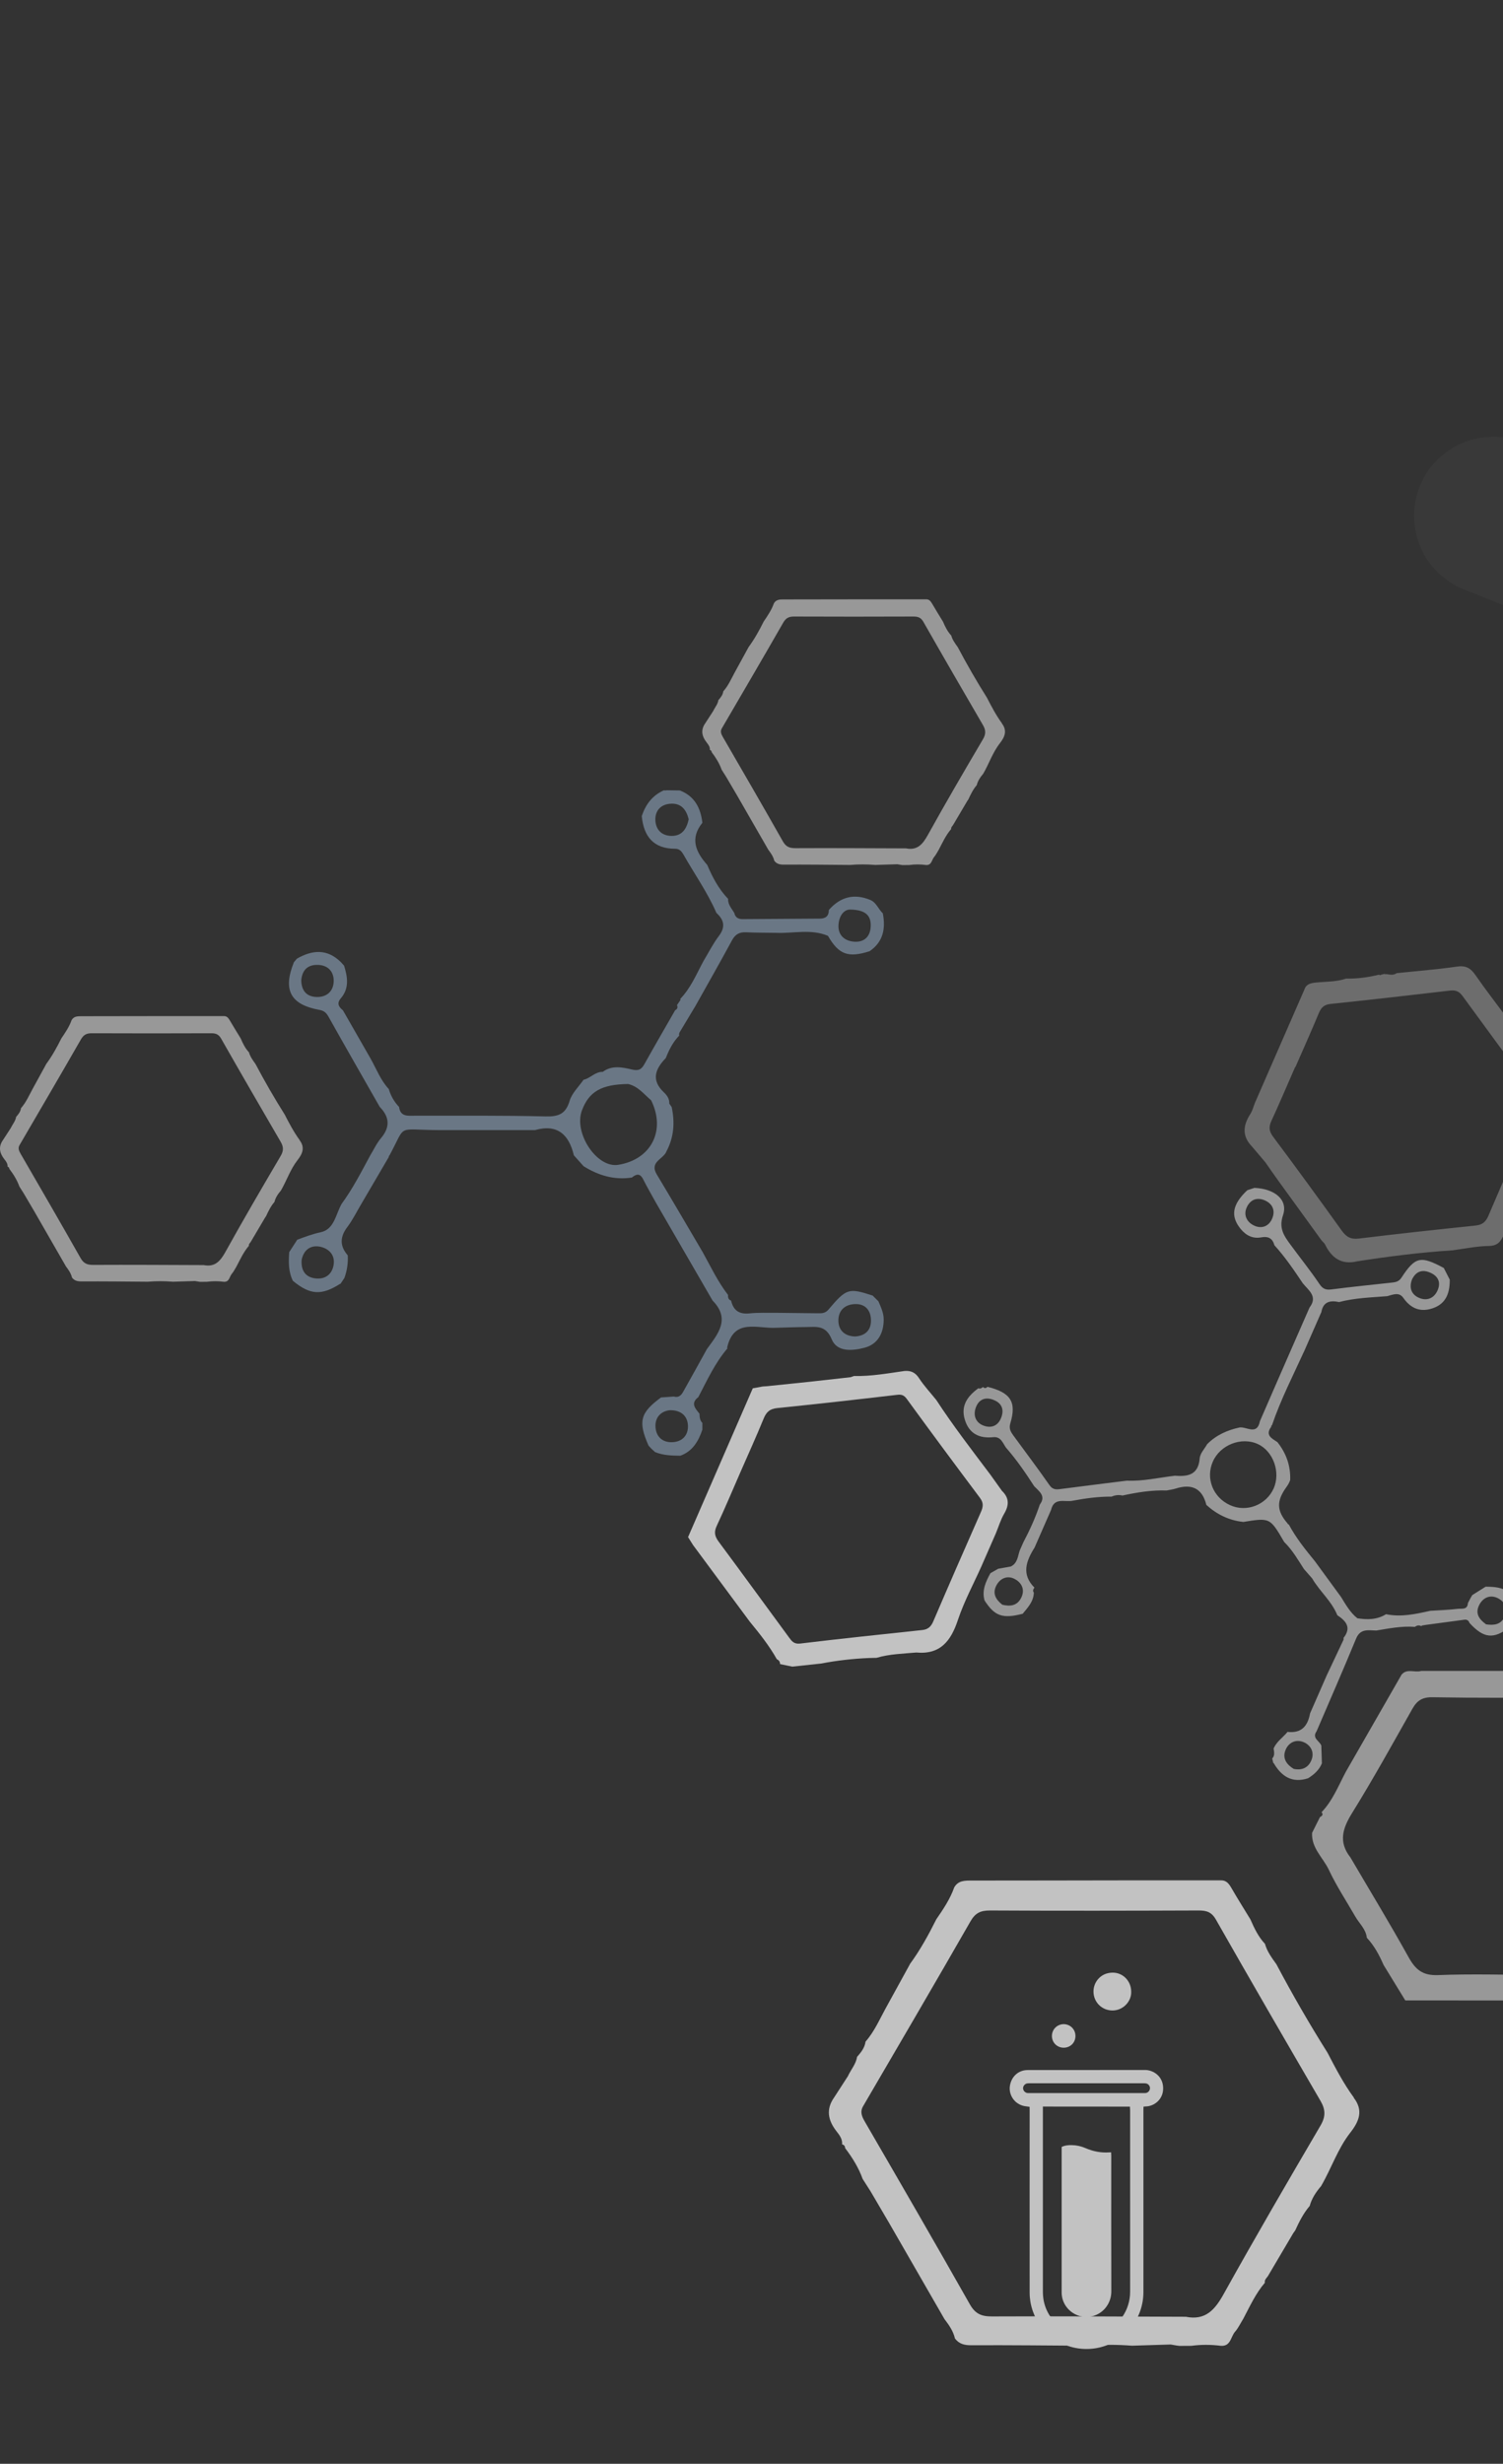 <svg width="238" height="390" viewBox="0 0 238 390" fill="none" xmlns="http://www.w3.org/2000/svg">
<rect x="0" y="0" width="238" height="390" fill="#333333" stroke="none"/>
<g opacity="0.7">
<path d="M130.043 263.324C132.527 262.843 135.032 262.563 137.567 262.452C137.978 262.442 138.388 262.432 138.799 262.422C140.853 261.811 142.987 261.771 145.091 261.581C148.908 261.931 150.581 259.757 151.683 256.431C152.655 253.516 154.138 250.77 155.4 247.955C156.162 246.212 156.923 244.479 157.685 242.735C158.126 241.683 158.446 240.571 159.017 239.599C159.809 238.257 159.819 237.105 158.667 236.003C158.055 235.151 157.444 234.289 156.833 233.438C153.908 229.551 150.932 225.703 148.267 221.616C147.345 220.464 146.323 219.381 145.522 218.149C144.931 217.237 144.219 216.937 143.227 217.017C140.583 217.388 137.948 217.879 135.263 217.809L135.323 217.778C135.122 217.849 134.912 217.929 134.711 217.999C132.557 218.239 130.403 218.48 128.249 218.72C125.995 218.951 123.741 219.191 121.487 219.422C121.246 219.442 120.996 219.452 120.755 219.472C120.234 219.572 119.713 219.662 119.202 219.762C115.786 227.617 112.37 235.462 108.953 243.316C109.224 243.737 109.494 244.168 109.755 244.589C112.74 248.626 115.736 252.654 118.721 256.692C120.274 258.585 121.807 260.499 123.01 262.643C123.34 262.793 123.531 263.044 123.521 263.414C124.162 263.544 124.803 263.675 125.454 263.815C126.977 263.655 128.51 263.494 130.043 263.324ZM124.963 259.226C121.236 254.167 117.549 249.077 113.802 244.038C113.171 243.186 113.031 242.515 113.502 241.523C114.824 238.698 116.026 235.822 117.279 232.957C118.501 230.162 119.764 227.387 120.916 224.571C121.346 223.519 121.887 223.008 123.08 222.888C129.402 222.247 135.713 221.536 142.025 220.794C142.767 220.704 143.147 220.834 143.598 221.455C147.425 226.705 151.293 231.925 155.19 237.125C155.761 237.896 155.691 238.507 155.34 239.309C152.796 245.08 150.261 250.871 147.776 256.672C147.415 257.503 146.945 257.924 146.053 258.024C139.591 258.715 133.129 259.387 126.676 260.168C125.705 260.268 125.364 259.767 124.963 259.226Z" fill="white"/>
<path opacity="0.7" d="M152.775 224.712C153.446 226.936 155.059 227.727 157.283 227.497C158.495 227.377 158.776 228.409 159.297 229.15C160.97 231.054 162.393 233.137 163.765 235.261C164.557 236.083 165.679 236.804 164.647 238.177C163.956 240.261 163.044 242.245 162.022 244.188C161.842 244.599 161.661 245.01 161.481 245.421C161.16 246.352 161.13 247.444 160.068 247.965C159.397 248.086 158.726 248.206 158.055 248.326C157.644 248.556 157.233 248.797 156.832 249.027C156.101 250.37 155.45 251.732 155.9 253.335C157.503 255.83 158.756 256.271 161.942 255.449C162.763 254.448 163.675 253.506 163.705 252.093C163.485 251.803 163.615 251.552 163.805 251.312C161.691 249.188 162.503 247.074 163.825 244.97C164.697 242.976 165.569 240.982 166.44 238.998C166.931 236.925 168.674 237.846 169.907 237.546C171.931 237.165 173.964 236.895 176.028 236.905C176.579 236.664 177.15 236.594 177.742 236.734C180.046 236.233 182.36 235.853 184.725 235.933C185.206 235.833 185.697 235.782 186.167 235.632C188.672 234.831 190.365 235.552 191.027 238.217C192.69 239.73 194.623 240.672 196.877 240.912C201.105 240.231 201.105 240.231 203.35 244.088C204.642 245.34 205.524 246.893 206.485 248.376C206.916 248.867 207.347 249.358 207.778 249.849C208.96 251.893 210.864 253.436 211.765 255.68C213.148 256.592 214.05 257.634 212.737 259.287C212.787 259.437 212.767 259.577 212.677 259.707C211.816 261.541 210.944 263.374 210.082 265.208C209.201 267.212 208.329 269.215 207.447 271.219C207.087 273.213 206.085 274.405 203.881 274.145C203.159 275.036 202.137 275.677 201.677 276.779C201.757 277.331 201.897 277.882 201.456 278.362C201.516 278.613 201.576 278.863 201.636 279.114L201.666 279.044C202.899 281.188 204.592 282.31 207.137 281.488C208.079 280.897 208.89 280.186 209.321 279.124C209.291 278.192 209.261 277.26 209.231 276.329C208.98 275.577 207.688 275.156 208.479 274.054C210.573 269.175 212.707 264.306 214.731 259.397C215.412 257.734 216.685 258.084 217.927 258.104C219.951 257.774 221.975 257.363 224.049 257.523C224.359 257.293 224.69 257.213 225.05 257.403L225.211 257.303C225.411 257.263 225.622 257.233 225.832 257.203C227.846 256.932 229.869 256.652 231.883 256.391C232.284 256.341 232.565 256.511 232.695 256.902C234.959 259.377 236.532 259.527 239.127 257.513C239.347 257.283 239.568 257.052 239.788 256.822C239.908 256.101 240.029 255.369 240.149 254.648C239.257 251.793 238.396 251.181 235.25 251.161C234.548 251.602 233.847 252.043 233.146 252.484C233.065 252.604 232.995 252.724 232.915 252.855C232.755 253.155 232.605 253.456 232.444 253.756C232.384 254.868 231.462 254.598 230.851 254.668C229.399 254.838 227.936 254.888 226.483 254.979C224.169 255.499 221.864 256.01 219.48 255.52C218.057 256.401 216.524 256.411 214.941 256.161C213.799 255.259 213.108 254.007 212.357 252.794C210.974 250.911 209.591 249.017 208.209 247.124C206.696 245.28 205.213 243.427 204.081 241.313C203.971 241.303 203.911 241.243 203.881 241.143C202.157 239.149 202.087 237.626 203.72 235.372C203.981 235.011 204.171 234.67 204.301 234.28C204.382 232.025 203.67 230.032 202.278 228.278C201.396 227.687 200.294 227.196 201.296 225.854L201.306 225.693L201.426 225.583C202.819 221.496 204.792 217.668 206.576 213.751C207.467 211.727 208.349 209.703 209.241 207.68C209.541 206.017 210.653 205.816 212.046 206.107C214.551 205.445 217.116 205.385 219.67 205.175C220.552 204.944 221.534 204.464 222.215 205.445C223.447 207.209 225.04 207.77 227.014 207.038C229.068 206.277 229.579 204.544 229.569 202.56C229.258 201.949 228.938 201.328 228.627 200.717C224.96 198.743 224.109 198.903 221.925 202.239C221.484 202.921 220.933 202.971 220.281 203.041C217.136 203.382 214 203.702 210.864 204.103C209.962 204.223 209.461 204.043 208.92 203.231C207.467 201.077 205.834 199.053 204.301 196.959C203.31 195.597 202.468 194.405 203.169 192.351C203.991 189.936 201.887 188.173 198.641 188.033C198.26 188.153 197.879 188.283 197.509 188.403C195.104 190.668 194.814 192.531 196.467 194.545C197.328 195.587 198.39 196.108 199.703 195.867C200.855 195.657 201.506 196.028 201.807 197.12C203.5 198.973 204.903 201.057 206.295 203.131C207.197 204.253 208.72 205.215 207.367 206.968C206.496 208.962 205.624 210.966 204.742 212.96C203.871 214.953 202.999 216.947 202.127 218.941C201.256 220.945 200.384 222.948 199.512 224.952C199.062 227.256 197.439 225.824 196.306 225.954C194.353 226.375 192.589 227.156 191.157 228.599C190.746 229.34 190.035 230.062 189.974 230.833C189.764 233.478 188.101 233.759 186.027 233.598C183.492 233.899 180.998 234.49 178.423 234.38C174.886 234.821 171.339 235.261 167.803 235.722C167.112 235.812 166.631 235.732 166.17 235.071C164.326 232.426 162.383 229.851 160.479 227.246C160.058 226.665 159.728 226.154 159.988 225.293C161.01 221.906 160.028 220.424 156.361 219.522C156.131 219.772 155.9 219.792 155.65 219.552C155.41 219.762 155.149 219.893 154.828 219.712L154.909 219.762C153.235 220.985 152.103 222.487 152.775 224.712ZM161.661 253.005C161 254.227 159.898 254.297 158.716 254.017C157.694 253.205 157.123 252.263 157.754 251.011C158.365 249.799 159.527 249.358 160.629 249.919C161.771 250.49 162.393 251.642 161.661 253.005ZM207.658 278.633C207.147 279.855 206.135 280.266 204.862 280.006C203.75 279.334 203.069 278.372 203.52 277.13C203.991 275.818 205.213 275.237 206.475 275.788C207.537 276.259 208.189 277.351 207.658 278.633ZM234.188 254.157C234.759 252.925 235.881 252.414 237.043 252.915C238.265 253.446 238.846 254.638 238.215 255.98C237.634 257.223 236.452 257.293 235.32 257.123C234.268 256.351 233.576 255.469 234.188 254.157ZM213.459 259.557C213.679 259.487 213.859 259.397 214.01 259.287C213.849 259.397 213.669 259.487 213.459 259.557ZM214.22 259.106C214.41 258.916 214.551 258.696 214.651 258.445C214.551 258.696 214.41 258.926 214.22 259.106ZM223.608 202.5C224.199 201.308 225.131 200.897 226.413 201.428C227.675 201.949 228.196 202.911 227.665 204.193C227.114 205.536 225.922 205.986 224.67 205.425C223.518 204.914 223.067 203.842 223.608 202.5ZM197.459 191.038C198.03 189.866 199.092 189.455 200.384 190.057C201.676 190.688 201.937 191.81 201.416 192.962C200.875 194.174 199.703 194.565 198.511 193.964C197.358 193.383 196.867 192.241 197.459 191.038ZM192.058 231.354C193.221 228.709 196.567 227.397 199.162 228.579C201.616 229.691 202.819 233.047 201.687 235.602C200.514 238.237 197.368 239.449 194.764 238.247C192.068 237.015 190.886 233.999 192.058 231.354ZM157.383 221.616C158.636 222.127 159.046 223.129 158.525 224.441C157.984 225.814 156.842 226.104 155.69 225.643C154.478 225.162 154.057 224.01 154.538 222.758C155.049 221.415 156.151 221.105 157.383 221.616Z" fill="white"/>
<path opacity="0.4" d="M209.813 196.98C210.865 199.134 212.438 200.266 214.923 199.655C219.912 198.883 224.921 198.242 229.971 197.921C231.884 197.671 233.798 197.26 235.722 197.23C237.164 197.21 237.655 196.539 238.166 195.367C240.831 189.195 243.576 183.053 246.302 176.902C246.602 176.241 246.893 175.569 247.193 174.908C247.354 174.427 247.514 173.946 247.674 173.465C246.211 171.472 244.749 169.478 243.286 167.484C242.544 166.723 241.813 165.961 241.523 164.899C241.232 164.709 240.861 164.579 240.901 164.118C240.701 163.867 240.501 163.617 240.3 163.376C240.19 163.166 240.07 162.956 239.96 162.745C239.839 162.755 239.749 162.705 239.709 162.585C239.599 162.395 239.499 162.214 239.389 162.024C239.098 161.904 238.817 161.783 238.828 161.393C237.084 159.038 235.281 156.724 233.618 154.319C232.846 153.217 232.085 152.797 230.682 153.007C227.526 153.468 224.34 153.708 221.164 154.039C220.673 154.41 220.122 154.279 219.581 154.199C219.451 154.209 219.311 154.209 219.181 154.179L219.241 154.149C219.04 154.199 218.85 154.259 218.65 154.309C218.549 154.39 218.469 154.38 218.389 154.279C216.676 154.7 214.933 154.941 213.169 154.901C211.606 155.432 209.953 155.371 208.34 155.532C207.499 155.622 206.817 155.782 206.537 156.674C205.675 158.658 204.814 160.631 203.942 162.615C203.06 164.629 202.179 166.643 201.307 168.646C200.445 170.63 199.574 172.604 198.712 174.588C198.472 175.189 198.321 175.84 197.971 176.371C196.809 178.174 196.668 179.877 198.261 181.501C198.963 182.332 199.674 183.164 200.375 183.995C201.057 184.967 201.728 185.949 202.429 186.911C204.703 190.057 206.978 193.192 209.252 196.328C209.442 196.569 209.693 196.739 209.813 196.98ZM212.478 194.816C208.901 189.836 205.294 184.877 201.628 179.978C200.966 179.096 200.866 178.435 201.317 177.453C202.62 174.628 203.832 171.762 205.084 168.907C205.094 168.917 205.114 168.917 205.124 168.927C206.366 166.072 207.649 163.236 208.841 160.361C209.212 159.469 209.683 159.028 210.695 158.918C216.997 158.257 223.298 157.545 229.6 156.804C230.512 156.694 231.063 156.934 231.604 157.676C235.341 162.805 239.098 167.915 242.885 172.995C243.456 173.766 243.596 174.377 243.176 175.309C240.631 181 238.136 186.71 235.692 192.441C235.271 193.423 234.73 193.884 233.648 193.994C227.476 194.635 221.315 195.306 215.153 196.058C213.891 196.208 213.189 195.797 212.478 194.816Z" fill="white"/>
<path d="M209.195 346.039C210.818 343.264 211.82 340.138 213.813 337.594C215.226 335.79 215.927 334.067 214.354 332.043L214.404 332.063C212.761 329.829 211.489 327.384 210.217 324.94C207.341 320.371 204.646 315.702 202.121 310.933C201.4 309.922 200.649 308.93 200.308 307.697C199.256 306.585 198.615 305.223 198.004 303.83C197.012 302.197 195.99 300.584 195.038 298.931C194.637 298.24 194.246 297.628 193.335 297.648C190.98 297.648 188.626 297.648 186.272 297.648C183.937 297.648 181.593 297.648 179.258 297.648C178.778 297.648 178.297 297.648 177.806 297.648C169.851 297.658 161.886 297.678 153.931 297.678C152.829 297.678 151.757 297.638 151.106 298.751C150.454 300.604 149.362 302.217 148.26 303.82C147.028 306.285 145.705 308.689 144.072 310.913L144.092 310.903C142.81 313.228 141.537 315.562 140.255 317.886C139.263 319.69 138.442 321.603 137.059 323.176C136.929 324.158 136.338 324.88 135.716 325.591C135.536 326.753 134.725 327.625 134.264 328.647C133.542 329.769 132.811 330.891 132.09 332.003C130.747 333.907 131.118 335.65 132.47 337.383C132.921 337.964 133.422 338.595 133.342 339.437C133.643 339.507 133.813 339.697 133.823 340.028C134.965 341.531 135.957 343.114 136.598 344.907C137.019 345.568 137.45 346.24 137.871 346.901C138.842 348.564 139.824 350.227 140.796 351.89C143.712 356.96 146.627 362.019 149.553 367.089C150.264 368.031 150.945 368.982 151.216 370.165C151.877 371.036 152.719 371.247 153.831 371.237C159.962 371.207 166.094 371.277 172.225 371.317C174.56 371.116 176.904 371.127 179.238 371.307C181.282 371.247 183.326 371.177 185.37 371.117C185.57 371.026 185.771 370.946 185.961 370.876C185.761 370.946 185.56 371.026 185.37 371.117C185.68 371.167 185.991 371.227 186.302 371.277C186.462 371.297 186.622 371.317 186.773 371.337C187.394 371.337 188.025 371.327 188.646 371.327C190.209 371.116 191.782 371.127 193.345 371.327C194.898 371.417 194.878 369.894 195.559 369.113C196.09 368.502 196.441 367.74 196.871 367.049C197.913 365.085 198.825 363.051 200.288 361.348C200.188 360.797 200.689 360.527 200.879 360.116C202.191 357.902 203.494 355.677 204.806 353.463C204.897 353.343 204.987 353.213 205.077 353.093L205.087 353.083C205.718 351.71 206.389 350.347 207.391 349.185C207.712 347.993 208.393 346.981 209.195 346.039ZM186.562 370.736C186.963 370.646 187.364 370.596 187.764 370.586C187.354 370.596 186.953 370.646 186.562 370.736ZM193.796 363.081C192.383 365.626 190.9 367.349 187.774 366.728C177.545 366.698 167.326 366.628 157.097 366.678C155.434 366.688 154.442 366.287 153.58 364.765C148.11 355.096 142.539 345.488 136.969 335.88C136.468 335.019 136.137 334.277 136.698 333.356C136.167 333.135 136.017 332.684 136.157 332.213C136.007 332.674 136.167 333.135 136.698 333.356C142.369 323.627 148.07 313.929 153.66 304.161C154.432 302.808 155.263 302.417 156.756 302.417C167.777 302.478 178.787 302.457 189.808 302.417C191.06 302.417 191.862 302.658 192.553 303.88C198.004 313.468 203.544 323.006 209.094 332.544C209.886 333.897 209.956 334.999 209.114 336.441C203.935 345.288 198.765 354.135 193.796 363.081Z" fill="white"/>
<path opacity="0.7" d="M155.69 122.48C156.612 120.897 157.183 119.113 158.325 117.66C159.126 116.639 159.527 115.647 158.635 114.495L158.665 114.505C157.734 113.232 157.002 111.84 156.281 110.437C154.638 107.832 153.105 105.167 151.662 102.442C151.251 101.861 150.821 101.3 150.63 100.598C150.029 99.957 149.658 99.186 149.318 98.394C148.747 97.463 148.176 96.541 147.625 95.599C147.394 95.208 147.174 94.858 146.653 94.868C145.31 94.868 143.968 94.868 142.615 94.868C141.283 94.868 139.95 94.868 138.618 94.868C138.337 94.868 138.067 94.868 137.786 94.868C133.248 94.878 128.699 94.888 124.161 94.888C123.529 94.888 122.918 94.868 122.548 95.499C122.177 96.561 121.546 97.472 120.924 98.394C120.223 99.797 119.472 101.169 118.53 102.442L118.54 102.432C117.809 103.764 117.077 105.087 116.356 106.419C115.795 107.451 115.324 108.543 114.533 109.435C114.462 109.996 114.122 110.407 113.761 110.818C113.661 111.479 113.2 111.98 112.929 112.561C112.519 113.202 112.098 113.843 111.687 114.474C110.916 115.557 111.136 116.558 111.907 117.54C112.168 117.871 112.448 118.232 112.408 118.712C112.579 118.753 112.679 118.863 112.689 119.053C113.34 119.915 113.911 120.816 114.272 121.838C114.512 122.219 114.753 122.6 114.993 122.98C115.554 123.932 116.105 124.874 116.666 125.826C118.33 128.721 119.993 131.607 121.656 134.502C122.067 135.043 122.447 135.584 122.608 136.255C122.988 136.756 123.469 136.867 124.1 136.867C127.597 136.847 131.094 136.887 134.6 136.917C135.933 136.806 137.265 136.806 138.598 136.917C139.76 136.877 140.932 136.847 142.094 136.806C142.204 136.756 142.325 136.706 142.435 136.666C142.325 136.706 142.204 136.756 142.094 136.806C142.275 136.837 142.445 136.867 142.625 136.897C142.715 136.907 142.806 136.917 142.896 136.937C143.256 136.937 143.607 136.937 143.968 136.927C144.859 136.806 145.751 136.806 146.653 136.927C147.544 136.977 147.524 136.115 147.915 135.664C148.216 135.314 148.416 134.883 148.667 134.482C149.258 133.36 149.779 132.198 150.62 131.226C150.57 130.915 150.851 130.755 150.961 130.525C151.712 129.262 152.454 127.99 153.205 126.728C153.255 126.657 153.305 126.587 153.355 126.517V126.507C153.716 125.726 154.097 124.944 154.668 124.283C154.838 123.592 155.229 123.021 155.69 122.48ZM142.776 136.576C143.006 136.526 143.226 136.496 143.457 136.486C143.226 136.496 142.996 136.516 142.776 136.576ZM146.903 132.208C146.092 133.661 145.25 134.642 143.467 134.292C137.636 134.272 131.795 134.232 125.964 134.262C125.012 134.262 124.451 134.041 123.96 133.17C120.834 127.649 117.658 122.169 114.482 116.689C114.202 116.198 114.001 115.767 114.332 115.246C114.031 115.126 113.941 114.865 114.022 114.595C113.941 114.855 114.021 115.126 114.332 115.246C117.568 109.696 120.814 104.165 124.01 98.585C124.451 97.813 124.922 97.583 125.784 97.593C132.065 97.623 138.357 97.613 144.639 97.593C145.35 97.593 145.811 97.733 146.212 98.424C149.328 103.895 152.484 109.335 155.65 114.775C156.101 115.547 156.141 116.178 155.66 116.999C152.684 122.049 149.739 127.098 146.903 132.208Z" fill="white"/>
<path opacity="0.7" d="M44.483 188.454C45.404 186.871 45.976 185.087 47.118 183.635C47.919 182.613 48.32 181.621 47.428 180.469L47.458 180.479C46.527 179.206 45.795 177.814 45.074 176.411C43.431 173.806 41.898 171.141 40.455 168.416C40.044 167.835 39.614 167.274 39.423 166.573C38.822 165.931 38.452 165.16 38.111 164.368C37.54 163.437 36.969 162.515 36.418 161.573C36.187 161.182 35.967 160.832 35.446 160.842C34.103 160.842 32.761 160.842 31.408 160.842C30.076 160.842 28.743 160.842 27.411 160.842C27.13 160.842 26.86 160.842 26.579 160.842C22.041 160.852 17.492 160.862 12.954 160.862C12.322 160.862 11.711 160.842 11.341 161.473C10.97 162.535 10.338 163.447 9.717 164.368C9.016 165.771 8.265 167.144 7.323 168.416L7.333 168.406C6.602 169.738 5.87 171.061 5.149 172.393C4.588 173.425 4.117 174.517 3.325 175.409C3.255 175.97 2.915 176.381 2.554 176.792C2.454 177.453 1.993 177.954 1.722 178.535C1.312 179.176 0.891 179.817 0.48 180.449C-0.291 181.531 -0.071 182.533 0.7 183.514C0.961 183.845 1.241 184.206 1.201 184.687C1.372 184.727 1.472 184.837 1.482 185.027C2.133 185.889 2.704 186.791 3.065 187.812C3.305 188.193 3.546 188.574 3.786 188.955C4.347 189.906 4.898 190.848 5.459 191.8C7.122 194.695 8.786 197.581 10.449 200.476C10.86 201.017 11.24 201.558 11.401 202.23C11.781 202.73 12.262 202.841 12.893 202.841C16.39 202.821 19.887 202.861 23.393 202.891C24.726 202.781 26.058 202.781 27.391 202.891C28.553 202.851 29.725 202.821 30.887 202.781C30.997 202.73 31.118 202.68 31.228 202.64C31.118 202.68 30.997 202.73 30.887 202.781C31.067 202.811 31.238 202.841 31.418 202.871C31.508 202.881 31.599 202.891 31.689 202.911C32.049 202.911 32.4 202.911 32.761 202.901C33.652 202.781 34.544 202.781 35.446 202.901C36.337 202.951 36.317 202.089 36.708 201.638C37.009 201.288 37.209 200.857 37.46 200.456C38.051 199.334 38.572 198.172 39.413 197.2C39.363 196.889 39.644 196.729 39.754 196.499C40.505 195.236 41.247 193.964 41.998 192.702C42.048 192.632 42.098 192.561 42.148 192.491V192.481C42.509 191.7 42.89 190.918 43.461 190.257C43.631 189.566 44.022 188.985 44.483 188.454ZM31.569 202.54C31.799 202.49 32.019 202.46 32.25 202.45C32.019 202.46 31.789 202.49 31.569 202.54ZM35.696 198.172C34.885 199.625 34.043 200.606 32.26 200.256C26.429 200.236 20.588 200.196 14.757 200.226C13.805 200.226 13.244 200.005 12.753 199.134C9.627 193.613 6.451 188.133 3.275 182.653C2.995 182.162 2.794 181.731 3.125 181.21C2.824 181.09 2.734 180.829 2.815 180.559C2.734 180.819 2.814 181.09 3.125 181.21C6.361 175.66 9.607 170.129 12.803 164.549C13.244 163.777 13.715 163.547 14.577 163.557C20.858 163.587 27.15 163.577 33.432 163.557C34.143 163.557 34.604 163.697 35.005 164.388C38.121 169.859 41.277 175.299 44.443 180.739C44.894 181.511 44.934 182.142 44.453 182.963C41.477 188.023 38.532 193.062 35.696 198.172Z" fill="white"/>
<path opacity="0.7" d="M214.612 303.379C215.243 304.481 216.295 305.363 216.435 306.735C217.618 307.988 218.409 309.481 219.09 311.044C220.233 312.917 221.375 314.781 222.527 316.654C230.893 316.654 239.258 316.664 247.614 316.664C245.991 315.782 245.911 313.719 244.548 312.637C238.928 312.617 233.307 312.426 227.697 312.647C225.242 312.737 224.13 311.755 223.038 309.791C220.082 304.471 216.916 299.271 213.841 294.022C211.927 291.587 212.578 289.443 214.111 286.978C217.457 281.588 220.523 276.018 223.649 270.497C224.38 269.205 225.212 268.634 226.825 268.664C233.888 268.784 240.962 268.754 248.035 268.684C249.488 268.664 250.279 269.105 250.99 270.397C254.457 276.579 257.973 282.73 261.63 288.802C262.522 290.285 262.392 291.286 261.55 292.689C258.094 298.5 254.717 304.371 251.411 310.272C250.289 312.276 249.217 313.839 246.562 312.627C246.011 312.376 245.219 312.627 244.538 312.657C245.891 313.749 245.981 315.803 247.604 316.684C248.946 316.714 250.289 316.734 251.632 316.764C253.445 316.203 253.325 314.029 254.687 313.097C254.767 312.286 255.288 311.705 255.729 311.084C257.022 308.389 258.595 305.854 260.318 303.419C261.069 302.067 261.811 300.714 262.562 299.362C263.364 297.989 264.155 296.627 264.957 295.254C265.538 293.07 268.613 291.467 266.469 288.662C263.253 283.452 260.138 278.192 257.292 272.772C256.511 271.499 255.489 270.307 254.978 268.934C253.675 265.388 251.351 263.825 247.594 264.496C245.871 264.496 244.147 264.496 242.424 264.496C238.707 264.496 234.98 264.496 231.263 264.496C229.189 264.496 227.125 264.496 225.052 264.496C224.04 264.817 222.807 264.045 221.936 265.087C218.99 270.217 216.045 275.357 213.099 280.486C211.937 282.68 211.025 285.025 209.272 286.858C209.593 287.249 209.342 287.459 209.011 287.64C208.601 288.471 208.18 289.293 207.769 290.124C207.629 292.539 209.522 294.062 210.434 296.005C211.626 298.54 213.199 300.925 214.612 303.379ZM211.476 292.98C211.566 293.05 211.646 293.12 211.737 293.19C211.646 293.13 211.556 293.05 211.476 292.98ZM208.731 290.134L208.691 290.094C208.691 290.094 208.711 290.114 208.731 290.134Z" fill="white"/>
<path opacity="0.63" d="M111.221 226.304C111.221 225.954 111.221 225.603 111.221 225.242C110.8 224.831 110.79 224.3 110.76 223.769C110.069 222.938 109.317 222.116 110.579 221.154C111.972 218.489 113.224 215.734 115.208 213.42L115.128 213.37C116.2 208.551 119.997 210.384 122.963 210.174C124.486 210.134 126.019 210.074 127.541 210.064C129.205 210.054 130.747 209.683 131.699 211.997C132.551 214.081 135.035 213.821 136.889 213.34C138.983 212.789 139.925 211.076 139.935 208.881C139.935 207.819 139.494 206.928 139.103 205.996C138.802 205.695 138.502 205.385 138.191 205.084C134.384 203.842 134.034 203.932 131.178 207.308C130.627 207.96 130.006 207.88 129.355 207.88C127.231 207.86 125.107 207.829 122.983 207.809C121.55 207.829 120.107 207.749 118.685 207.9C117.052 208.07 116.13 207.439 115.769 205.876C115.338 205.726 115.258 205.385 115.288 204.984C113.665 202.89 112.543 200.496 111.261 198.191C108.846 194.094 106.452 189.976 103.997 185.898C102.785 183.884 105.099 183.484 105.54 182.241C106.722 180.017 106.883 177.663 106.362 175.238C106.231 175.058 106.111 174.868 105.981 174.687C106.031 173.946 105.6 173.355 105.139 172.924C103.055 170.96 103.767 169.207 105.43 167.484C105.951 166.161 106.582 164.899 107.604 163.877L107.544 163.907C107.514 163.737 107.534 163.576 107.614 163.416C108.456 162.023 109.297 160.631 110.129 159.228C112.062 155.772 114.026 152.335 115.91 148.849C116.431 147.887 117.092 147.526 118.144 147.576C119.757 147.656 121.37 147.636 122.983 147.666C125.698 147.767 128.453 147.015 131.108 148.137C132.811 151.103 134.304 151.654 137.7 150.572C139.875 149.089 140.255 146.975 139.794 144.571C139.083 143.919 138.792 142.887 137.841 142.467C135.256 141.385 133.072 141.966 131.248 144.04C131.248 144.991 130.767 145.402 129.826 145.412C125.738 145.432 121.66 145.472 117.573 145.492C116.921 145.492 116.421 145.232 116.28 144.52C115.869 143.809 115.248 143.198 115.298 142.286C113.805 140.733 112.824 138.87 111.992 136.916C110.179 134.872 109.207 132.728 111.221 130.244C110.95 127.899 109.998 126.036 107.664 125.124C106.983 125.114 106.291 125.104 105.61 125.094L105.37 125.124L105.119 125.104C103.306 125.906 102.224 127.348 101.623 129.192C101.933 132.398 103.476 134.351 106.903 134.351C107.594 134.351 107.925 134.752 108.245 135.303C109.978 138.369 112.032 141.254 113.445 144.51C114.667 145.613 114.908 146.735 113.836 148.157C112.894 149.4 112.193 150.812 111.381 152.155C110.269 154.219 109.377 156.403 107.714 158.126L107.764 158.276C107.574 158.547 107.393 158.817 107.203 159.098C107.353 159.459 107.273 159.739 106.913 159.909C105.289 162.745 103.646 165.57 102.053 168.425C101.583 169.277 101.132 169.548 100.07 169.297C98.557 168.946 96.904 168.576 95.451 169.668C94.249 169.628 93.497 170.68 92.405 170.92C91.644 172.022 90.562 173.034 90.201 174.256C89.58 176.34 88.448 176.771 86.394 176.721C79.501 176.551 72.608 176.621 65.715 176.611C64.613 176.611 63.401 176.821 63.191 175.218C62.419 174.407 61.878 173.465 61.567 172.393C60.255 170.98 59.594 169.177 58.662 167.534C57.209 164.999 55.756 162.464 54.304 159.929C53.642 159.398 53.292 158.817 53.963 158.036C55.336 156.433 55.045 154.66 54.484 152.856C54.314 152.676 54.153 152.495 53.983 152.305C51.809 150.151 49.455 150.351 47.01 151.754C46.85 151.944 46.699 152.125 46.539 152.315C44.766 156.713 45.968 159.018 50.577 159.859C51.368 160 51.699 160.36 52.049 160.991C54.714 165.75 57.43 170.479 60.135 175.218C61.688 176.811 61.818 178.404 60.325 180.167C59.644 180.969 59.193 181.971 58.632 182.883C57.209 185.508 55.847 188.183 54.073 190.597H54.083C53.151 192.23 52.941 194.595 50.787 195.055C49.475 195.336 48.292 195.787 47.07 196.238C46.649 196.889 46.218 197.54 45.798 198.201C45.688 199.754 45.657 201.297 46.379 202.75C49.104 204.994 50.907 205.104 53.873 203.211L53.903 203.241C54.113 202.93 54.324 202.61 54.534 202.299C54.955 201.137 55.135 199.945 55.065 198.712C53.783 197.23 53.813 195.797 55.005 194.224C55.857 193.092 56.488 191.789 57.219 190.567C58.672 188.092 60.115 185.618 61.567 183.143C61.547 183.023 61.597 182.943 61.688 182.873C64.403 177.853 62.639 178.855 69.382 178.885C71.927 178.885 74.472 178.885 77.016 178.885C79.581 178.885 82.146 178.885 84.721 178.885C88.288 177.883 90.091 179.606 90.872 182.883C91.383 183.454 91.904 184.035 92.415 184.606C94.76 186.069 97.264 186.82 100.05 186.399C100.741 185.848 101.332 185.658 101.843 186.67C102.474 187.932 103.196 189.154 103.877 190.397C106.863 195.546 109.848 200.706 112.834 205.866C115.729 208.811 113.675 211.166 111.932 213.56C110.68 215.824 109.427 218.099 108.155 220.353C107.844 220.904 107.414 221.275 106.712 221.064C106.031 221.114 105.36 221.154 104.678 221.205C101.372 223.629 101.011 225.002 102.695 228.829C102.835 228.989 102.985 229.139 103.126 229.3C103.326 229.48 103.526 229.671 103.727 229.851C105.009 230.382 106.372 230.412 107.724 230.432C109.638 229.751 110.59 228.168 111.221 226.304ZM135.436 206.427C137.079 206.387 137.901 207.479 137.921 208.992C137.941 210.545 137.039 211.446 135.416 211.556C133.833 211.516 132.811 210.655 132.761 209.132C132.711 207.459 133.763 206.467 135.436 206.427ZM134.655 143.979C137.029 144.02 137.911 144.901 137.881 146.524C137.861 148.107 136.989 149.149 135.346 149.069C133.833 148.989 132.711 148.117 132.771 146.494C132.831 145.001 133.623 143.939 134.655 143.979ZM106.402 132.318C104.768 132.328 103.817 131.306 103.777 129.793C103.737 128.24 104.718 127.258 106.331 127.218C107.975 127.178 108.696 128.27 109.057 129.683C108.726 131.165 108.055 132.298 106.402 132.318ZM50.156 157.815C48.493 157.775 47.751 156.774 47.701 155.201C47.842 153.567 48.703 152.686 50.346 152.736C52.009 152.786 52.891 153.868 52.841 155.371C52.791 156.864 51.789 157.856 50.156 157.815ZM52.831 200.215C52.581 201.758 51.458 202.55 49.925 202.359C48.343 202.169 47.651 201.087 47.761 199.454C48.062 197.911 49.114 197.069 50.607 197.33C52.009 197.59 53.091 198.592 52.831 200.215ZM97.896 184.385C94.519 184.936 90.792 179.356 92.155 175.759C93.277 172.774 95.251 171.651 99.459 171.591C101.032 171.942 101.963 173.204 103.105 174.166C105.47 178.945 103.125 183.544 97.896 184.385ZM103.797 225.873C103.707 224.401 104.628 223.379 106.061 223.228C107.894 223.198 108.866 224.18 108.936 225.643C109.006 227.096 108.135 228.208 106.492 228.288C104.819 228.368 103.877 227.326 103.797 225.873Z" fill="#B0CCEC"/>
<g opacity="0.2">
<path opacity="0.2" d="M254.518 75.391C251.442 83.175 248.386 90.88 245.31 98.644C244.188 98.204 243.126 97.793 242.064 97.372C238.658 96.019 235.262 94.677 231.855 93.324C226.645 91.24 223.489 86.121 223.96 80.54C224.441 74.84 228.84 70.151 234.51 69.299C236.674 68.969 238.798 69.139 240.842 69.94C245.25 71.664 249.649 73.417 254.047 75.16C254.197 75.22 254.327 75.29 254.518 75.391Z" fill="white"/>
</g>
<path d="M163.035 333.496C162.614 333.426 162.264 333.416 161.943 333.316C160.44 332.865 159.749 331.432 159.909 330.25C160.12 328.717 161.252 327.675 162.725 327.675C168.926 327.665 175.138 327.675 181.34 327.665C182.562 327.665 184.155 328.597 184.185 330.521C184.215 332.394 182.682 333.416 181.45 333.436C181.34 333.436 181.239 333.446 181.079 333.466C181.069 333.657 181.059 333.837 181.059 334.007C181.059 336.772 181.059 339.528 181.059 342.293C181.059 349.136 181.059 355.978 181.059 362.821C181.059 367.26 177.843 371.027 173.455 371.718C168.556 372.49 163.947 369.173 163.155 364.294C163.085 363.833 163.045 363.372 163.045 362.901C163.035 353.313 163.045 343.725 163.045 334.127C163.035 333.927 163.035 333.707 163.035 333.496ZM165.139 333.456C165.139 333.687 165.139 333.877 165.139 334.057C165.139 343.635 165.139 353.203 165.139 362.781C165.139 363.152 165.169 363.523 165.219 363.893C165.881 368.242 170.489 370.876 174.577 369.243C177.232 368.181 178.945 365.657 178.955 362.791C178.965 357.471 178.955 352.141 178.955 346.821C178.955 342.573 178.955 338.315 178.955 334.067C178.955 333.877 178.935 333.677 178.925 333.466C174.326 333.456 169.778 333.456 165.139 333.456ZM172.102 329.769C169.127 329.769 166.141 329.769 163.166 329.769C162.995 329.769 162.825 329.759 162.655 329.789C162.284 329.849 161.983 330.22 162.003 330.581C162.023 330.931 162.314 331.262 162.675 331.312C162.815 331.332 162.955 331.322 163.095 331.322C169.067 331.322 175.038 331.322 181.009 331.322C181.149 331.322 181.29 331.332 181.43 331.312C181.811 331.262 182.101 330.911 182.101 330.541C182.101 330.18 181.831 329.849 181.46 329.789C181.29 329.759 181.119 329.769 180.949 329.769C177.993 329.769 175.048 329.769 172.102 329.769Z" fill="white"/>
<path d="M179.124 315.262C179.194 316.785 177.852 318.257 176.148 318.247C174.475 318.227 173.173 316.935 173.153 315.272C173.133 313.779 174.275 312.276 176.168 312.256C177.821 312.236 179.124 313.589 179.124 315.262Z" fill="white"/>
<path d="M170.298 322.265C170.308 323.317 169.516 324.118 168.464 324.138C167.412 324.148 166.591 323.357 166.571 322.315C166.551 321.263 167.382 320.421 168.434 320.411C169.476 320.421 170.288 321.223 170.298 322.265Z" fill="white"/>
<path d="M175.948 340.7C175.958 340.91 175.968 341.07 175.968 341.241C175.968 348.394 175.958 355.548 175.978 362.701C175.988 364.705 174.565 366.458 172.521 366.729C170.347 367.009 168.334 365.406 168.133 363.262C168.113 363.082 168.113 362.891 168.113 362.701C168.113 355.267 168.113 347.833 168.113 340.409C168.113 340.229 168.113 340.038 168.113 339.848C168.634 339.588 169.185 339.547 169.716 339.558C170.468 339.568 171.189 339.728 171.88 340.028C173.083 340.549 174.325 340.8 175.637 340.71C175.728 340.7 175.808 340.7 175.948 340.7Z" fill="white"/>
</g>
</svg>
